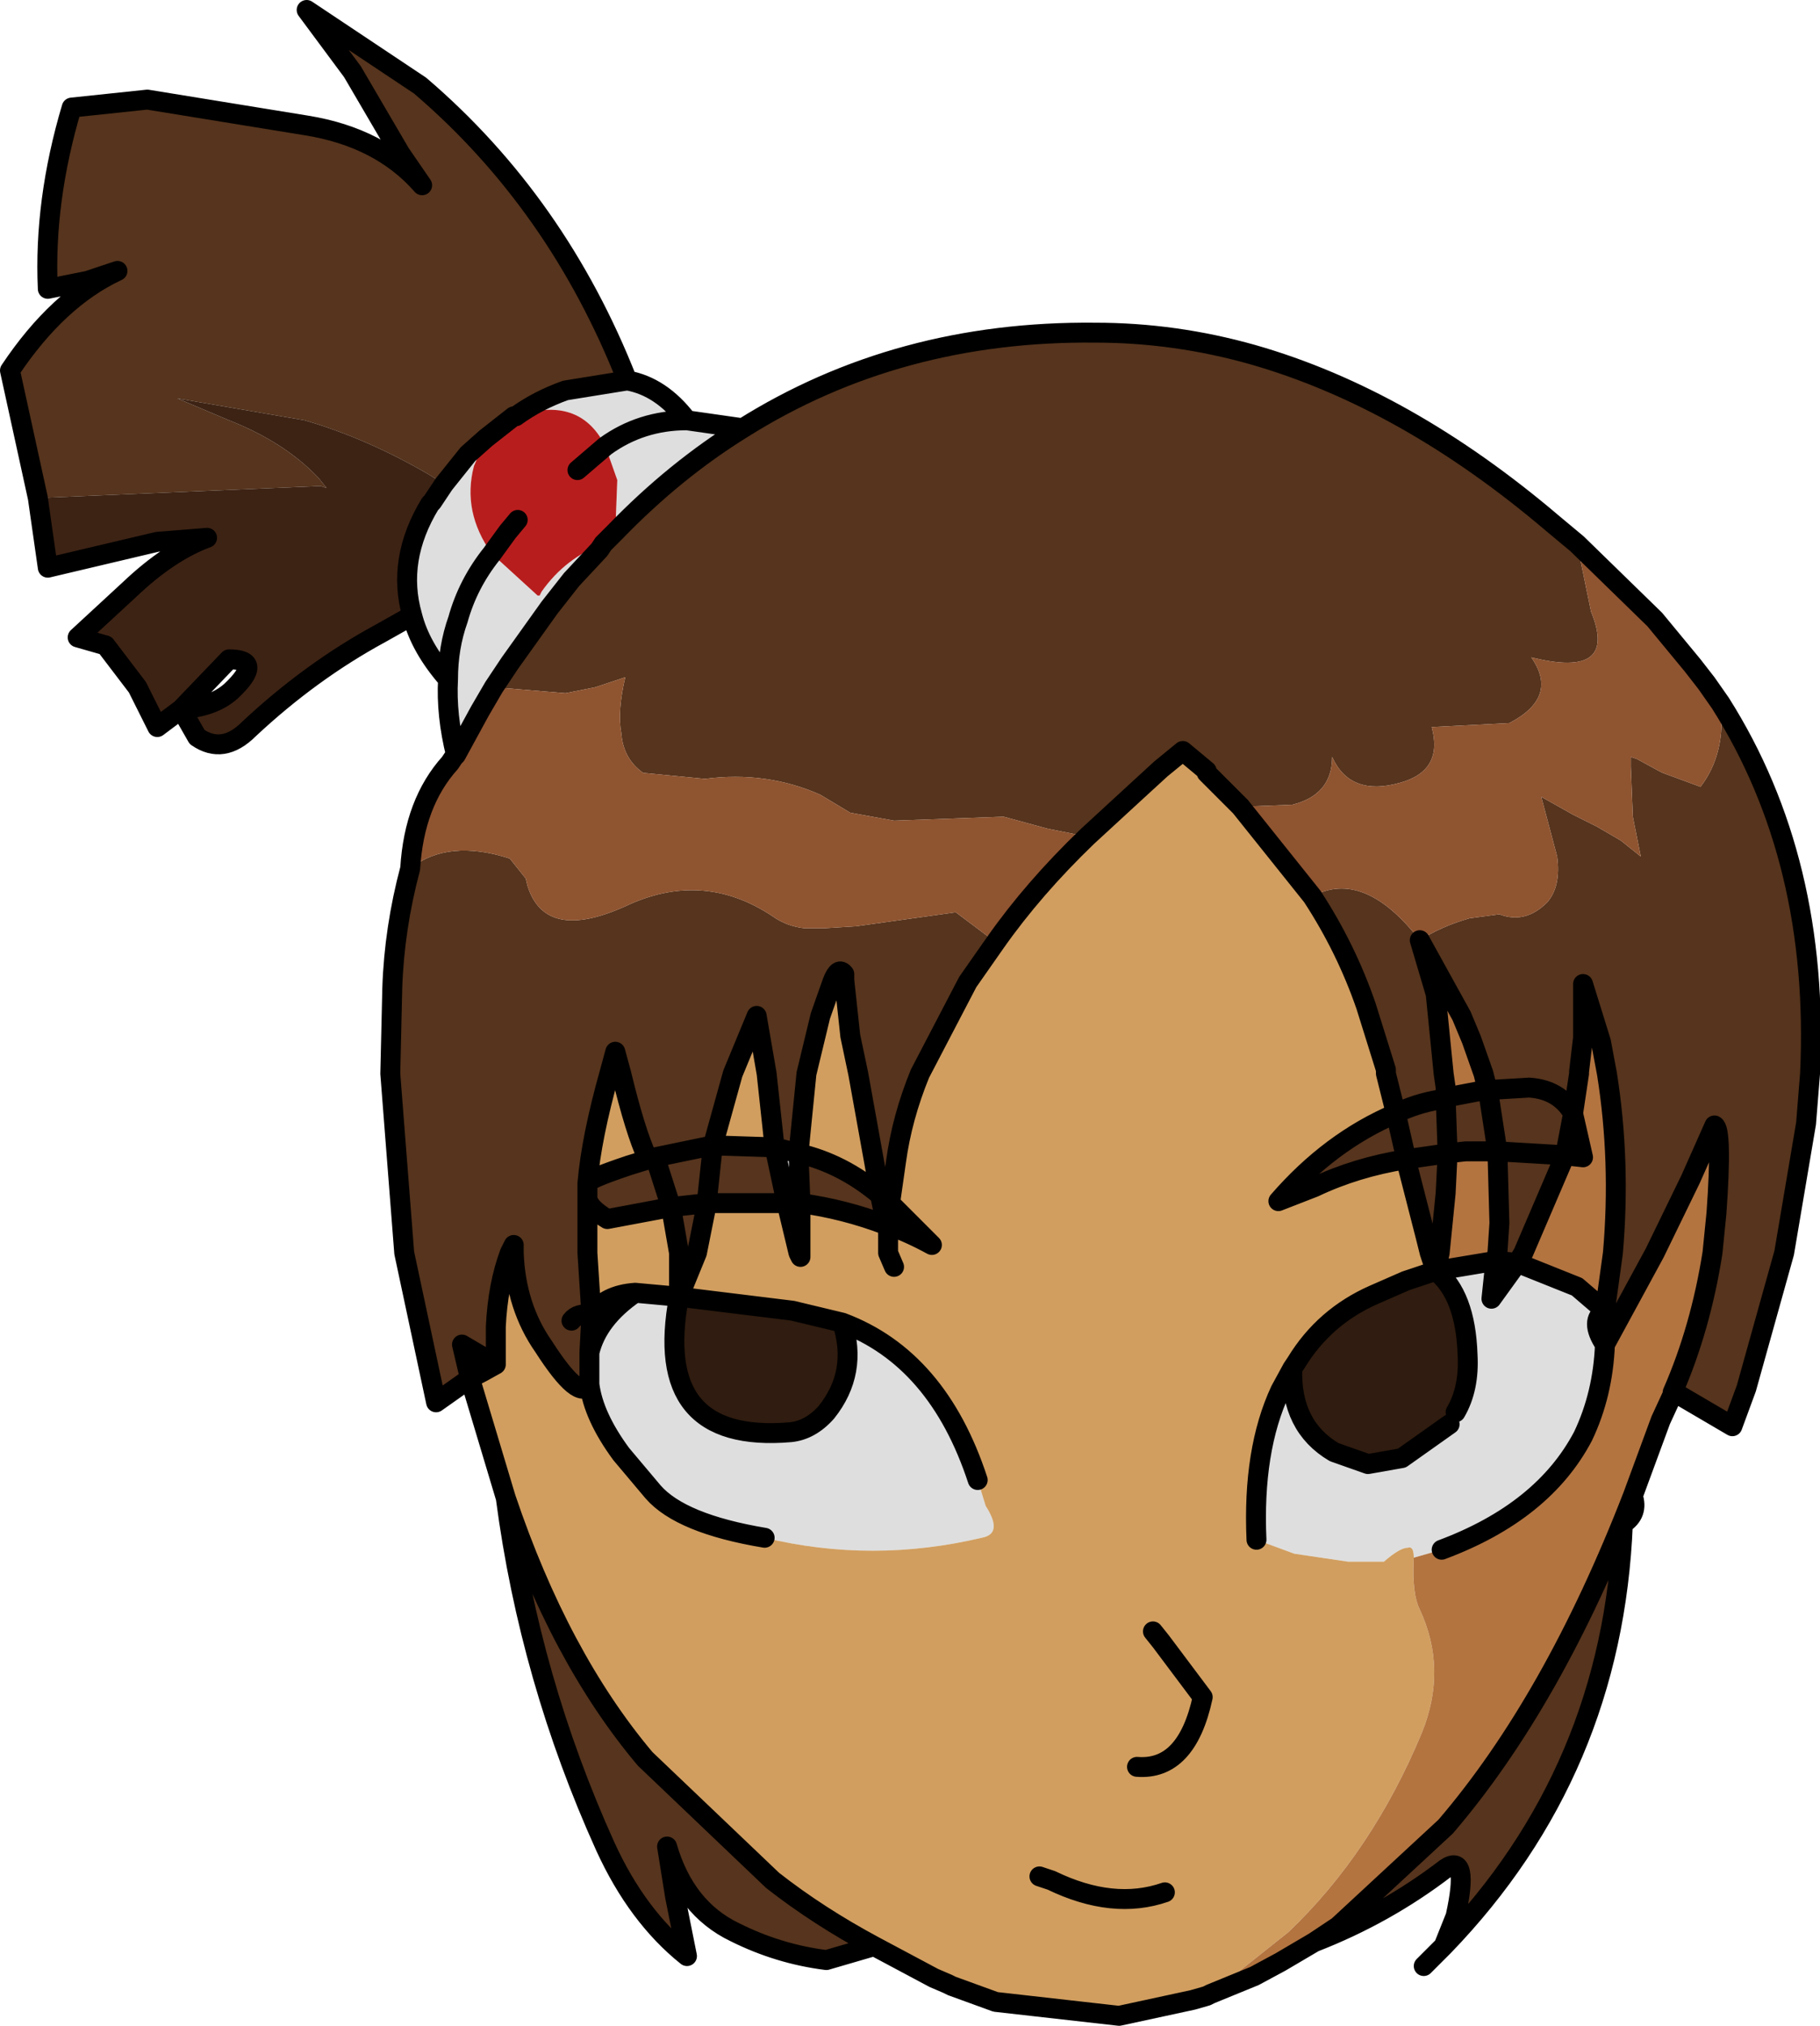 <?xml version="1.0" encoding="UTF-8" standalone="no"?>
<svg xmlns:xlink="http://www.w3.org/1999/xlink" height="50.85px" width="45.7px" xmlns="http://www.w3.org/2000/svg">
  <g transform="matrix(1.0, 0.0, 0.0, 1.0, 0.5, 5.55)">
    <path d="M0.45 6.95 L-0.25 3.75 Q0.95 1.95 2.45 1.25 L1.7 1.5 0.7 1.7 Q0.6 -0.5 1.3 -2.85 L3.2 -3.05 7.2 -2.4 Q9.05 -2.1 10.1 -0.9 L9.55 -1.7 8.35 -3.75 7.2 -5.3 10.05 -3.4 Q13.5 -0.45 15.25 4.0 L13.7 4.25 Q13.0 4.5 12.45 4.9 L12.4 4.9 11.7 5.45 11.25 5.85 10.65 6.6 10.25 6.35 Q8.7 5.45 7.15 5.0 L3.95 4.45 5.25 5.0 Q6.65 5.55 7.5 6.45 L7.7 6.7 7.55 6.65 0.45 6.95 M18.15 5.2 Q22.05 2.75 27.0 2.8 29.0 2.8 30.95 3.35 34.8 4.45 38.5 7.6 L39.1 8.1 39.45 9.8 Q40.15 11.5 37.95 10.95 38.65 11.95 37.4 12.6 L35.45 12.7 Q35.75 13.8 34.65 14.1 33.4 14.45 32.95 13.45 32.95 14.4 31.95 14.65 L30.65 14.7 29.8 13.85 29.8 13.8 29.2 13.3 28.65 13.75 28.05 14.3 26.8 15.45 25.8 15.25 24.7 14.95 21.95 15.05 20.85 14.85 20.6 14.7 20.1 14.4 Q18.75 13.8 17.2 14.0 L15.65 13.85 Q15.15 13.5 15.1 12.85 15.0 12.3 15.2 11.45 L14.45 11.7 13.7 11.85 11.9 11.7 12.3 11.1 13.3 9.7 13.85 9.0 14.55 8.25 14.65 8.1 14.95 7.8 Q16.45 6.25 18.15 5.2 M42.7 12.1 Q45.2 16.05 44.95 21.4 L44.85 22.65 44.3 25.9 43.35 29.3 43.0 30.25 41.55 29.4 41.5 29.4 Q42.2 27.8 42.5 25.9 L42.6 24.9 Q42.75 22.8 42.55 22.7 L41.95 24.05 41.05 25.9 39.8 28.2 Q39.4 27.6 39.8 27.35 L40.0 25.9 Q40.2 23.6 39.85 21.4 L39.7 20.6 39.25 19.15 39.25 20.5 39.15 21.35 39.15 21.4 39.0 22.4 Q38.65 21.8 37.9 21.75 L37.05 21.8 36.85 21.8 37.05 21.8 37.9 21.75 Q38.65 21.8 39.0 22.4 L38.8 23.45 37.75 25.9 37.6 26.15 37.05 26.1 37.1 25.9 37.15 25.15 37.1 23.35 36.3 23.35 35.85 23.4 35.8 24.4 35.65 25.9 35.55 26.35 35.4 25.9 35.3 25.5 34.8 23.55 Q33.55 23.75 32.5 24.25 L31.6 24.6 Q32.9 23.1 34.55 22.4 L34.3 21.4 34.3 21.3 33.8 19.7 Q33.3 18.25 32.45 16.95 33.75 16.25 35.15 18.05 35.7 17.7 36.4 17.5 L37.15 17.4 Q37.8 17.65 38.35 17.1 38.7 16.7 38.6 15.95 L38.2 14.45 39.0 14.9 39.6 15.2 40.2 15.55 40.7 15.95 40.5 14.95 40.45 13.7 40.45 13.45 40.6 13.5 41.15 13.8 41.25 13.85 42.2 14.2 Q42.85 13.35 42.7 12.1 M40.5 32.0 Q40.65 32.45 40.25 32.7 40.0 38.9 35.75 43.3 L36.05 42.55 Q36.4 40.95 35.8 41.35 34.3 42.5 32.5 43.2 L33.1 42.8 35.8 40.3 Q38.5 37.15 40.5 32.0 M24.5 18.1 L23.8 19.1 22.6 21.4 Q22.15 22.5 22.0 23.6 L21.85 24.65 21.7 24.5 21.6 24.45 21.05 21.4 20.85 20.45 20.7 19.05 20.7 18.9 Q20.55 18.7 20.4 19.1 L20.1 19.95 19.75 21.4 19.55 23.4 18.95 23.25 19.25 24.65 17.25 24.65 17.0 25.9 16.55 27.0 16.55 25.9 16.35 24.75 14.75 25.05 Q14.25 24.75 14.25 24.5 L14.25 24.15 14.25 24.5 14.25 25.7 14.25 25.9 14.35 27.45 14.3 28.4 14.3 29.2 Q14.05 29.65 13.15 28.25 12.45 27.25 12.4 25.9 L12.4 25.7 12.3 25.9 Q12.0 26.7 11.95 27.75 L11.95 28.7 11.1 28.2 11.3 29.05 10.45 29.65 9.65 25.9 9.3 21.4 9.35 19.25 Q9.4 17.75 9.8 16.25 10.75 15.5 12.3 16.0 L12.7 16.5 12.75 16.7 Q13.2 18.1 15.2 17.2 16.15 16.75 17.05 16.8 18.0 16.85 18.9 17.45 19.25 17.7 19.7 17.75 L20.2 17.75 21.0 17.7 23.5 17.35 24.5 18.1 M36.85 21.8 L36.75 21.4 36.45 20.55 36.2 19.95 35.15 18.05 35.55 19.4 35.6 19.9 35.75 21.4 35.8 21.75 35.8 22.0 35.65 22.05 Q35.05 22.15 34.55 22.4 35.05 22.15 35.65 22.05 L35.8 22.0 36.85 21.8 36.9 22.05 37.1 23.35 38.8 23.45 37.1 23.35 36.9 22.05 36.85 21.8 M35.8 22.0 L35.85 23.4 34.8 23.55 34.8 23.5 34.55 22.4 34.8 23.5 34.8 23.55 35.85 23.4 35.8 22.0 M15.95 23.5 L17.4 23.2 17.25 24.6 17.25 24.65 16.35 24.75 15.95 23.5 16.35 24.75 17.25 24.65 17.25 24.6 17.4 23.2 15.95 23.5 15.75 23.5 Q15.45 22.85 15.1 21.4 L14.95 20.85 14.8 21.4 Q14.35 23.0 14.25 24.15 14.25 24.05 15.3 23.7 L15.95 23.5 M13.85 27.6 Q14.0 27.4 14.35 27.45 14.0 27.4 13.85 27.6 M18.95 23.25 L18.75 21.4 18.5 19.95 17.9 21.4 17.4 23.2 18.95 23.25 M19.6 24.65 L19.55 23.4 Q20.65 23.65 21.6 24.45 L21.75 25.2 Q20.7 24.8 19.6 24.65 M12.2 32.05 Q13.55 36.05 15.7 38.6 L18.9 41.65 Q20.05 42.55 21.45 43.3 L20.25 43.65 Q19.05 43.5 17.95 42.95 16.7 42.35 16.25 40.8 L16.45 42.05 16.75 43.55 Q15.5 42.55 14.7 40.8 12.8 36.6 12.2 32.05" fill="#56341d" fill-rule="evenodd" stroke="none"/>
    <path d="M10.65 6.6 L11.25 5.85 11.7 5.45 11.4 6.15 Q11.1 7.3 11.85 8.35 L13.0 9.4 13.05 9.4 13.1 9.3 Q13.7 8.45 14.65 8.1 L14.55 8.25 13.85 9.0 13.3 9.7 12.3 11.1 11.9 11.7 11.55 12.3 10.95 13.4 Q10.7 12.4 10.75 11.5 10.75 10.7 11.0 10.0 11.25 9.1 11.85 8.35 11.25 9.1 11.0 10.0 10.75 10.7 10.75 11.5 10.05 10.7 9.85 9.9 9.45 8.5 10.3 7.1 L10.35 7.05 10.65 6.6 M12.45 4.9 Q13.0 4.5 13.7 4.25 L15.25 4.0 Q16.1 4.15 16.75 5.0 L18.15 5.2 Q16.45 6.25 14.95 7.8 L15.0 6.5 14.7 5.65 Q14.05 4.35 12.45 4.9 M39.8 27.35 Q39.4 27.6 39.8 28.2 39.75 29.45 39.25 30.5 38.25 32.4 35.7 33.35 L35.0 33.55 Q35.0 33.25 34.85 33.3 34.65 33.3 34.25 33.65 L34.15 33.65 33.35 33.65 32.0 33.45 31.05 33.1 Q30.95 30.85 31.65 29.35 L31.95 28.8 Q31.9 30.25 33.0 30.9 L33.85 31.2 34.7 31.05 35.9 30.2 36.0 30.0 36.05 29.9 Q36.4 29.3 36.35 28.45 36.3 26.95 35.55 26.35 L37.05 26.1 36.95 27.05 37.6 26.15 39.1 26.75 39.8 27.35 M14.7 5.65 Q15.6 5.0 16.75 5.0 15.6 5.0 14.7 5.65 M15.45 26.9 L16.55 27.0 Q15.85 30.7 19.35 30.4 19.85 30.35 20.25 29.9 21.05 28.9 20.65 27.65 23.05 28.55 24.05 31.6 L24.25 32.25 Q24.7 32.95 24.15 33.05 21.4 33.7 18.7 33.05 16.6 32.7 15.9 31.9 L15.1 30.95 Q14.4 30.0 14.3 29.2 L14.3 29.15 14.3 28.4 Q14.5 27.55 15.45 26.9" fill="#dedede" fill-rule="evenodd" stroke="none"/>
    <path d="M11.7 5.45 L12.4 4.9 12.45 4.9 Q14.05 4.35 14.7 5.65 L15.0 6.5 14.95 7.8 14.65 8.1 Q13.7 8.45 13.1 9.3 L13.05 9.4 13.0 9.4 11.85 8.35 12.25 7.8 12.5 7.5 12.25 7.8 11.85 8.35 Q11.1 7.3 11.4 6.15 L11.7 5.45 M14.0 6.25 L14.7 5.65 14.0 6.25" fill="#b81d1d" fill-rule="evenodd" stroke="none"/>
    <path d="M0.45 6.95 L7.55 6.65 7.7 6.7 7.5 6.45 Q6.65 5.55 5.25 5.0 L3.95 4.45 7.15 5.0 Q8.7 5.45 10.25 6.35 L10.65 6.6 10.35 7.05 10.3 7.1 Q9.45 8.5 9.85 9.9 L9.05 10.35 Q7.3 11.3 5.75 12.75 5.1 13.4 4.45 12.95 L4.05 12.25 Q4.85 12.2 5.3 11.8 6.15 11.0 5.25 11.0 L4.05 12.25 3.45 12.7 2.95 11.7 2.15 10.65 1.45 10.45 2.75 9.25 Q3.75 8.3 4.7 7.95 L3.45 8.05 0.7 8.7 0.45 6.95" fill="#3d2314" fill-rule="evenodd" stroke="none"/>
    <path d="M39.1 8.1 L41.05 10.0 42.0 11.15 42.35 11.6 42.7 12.1 Q42.85 13.35 42.2 14.2 L41.25 13.85 41.15 13.8 40.6 13.5 40.45 13.45 40.45 13.7 40.5 14.95 40.7 15.95 40.2 15.55 39.6 15.2 39.0 14.9 38.2 14.45 38.6 15.95 Q38.7 16.7 38.35 17.1 37.8 17.65 37.15 17.4 L36.4 17.5 Q35.7 17.7 35.15 18.05 33.75 16.25 32.45 16.95 L30.65 14.7 31.95 14.65 Q32.95 14.4 32.95 13.45 33.4 14.45 34.65 14.1 35.75 13.8 35.45 12.7 L37.4 12.6 Q38.65 11.95 37.95 10.95 40.15 11.5 39.45 9.8 L39.1 8.1 M26.8 15.45 Q25.45 16.75 24.5 18.1 L23.5 17.35 21.0 17.7 20.2 17.75 19.7 17.75 Q19.25 17.7 18.9 17.45 18.0 16.85 17.05 16.8 16.15 16.75 15.2 17.2 13.2 18.1 12.75 16.7 L12.7 16.5 12.3 16.0 Q10.75 15.5 9.8 16.25 9.9 14.6 10.8 13.6 L10.9 13.45 10.95 13.4 11.55 12.3 11.9 11.7 13.7 11.85 14.45 11.7 15.2 11.45 Q15.0 12.3 15.1 12.85 15.15 13.5 15.65 13.85 L17.2 14.0 Q18.75 13.8 20.1 14.4 L20.6 14.7 20.85 14.85 21.95 15.05 24.7 14.95 25.8 15.25 26.8 15.45" fill="#8f5430" fill-rule="evenodd" stroke="none"/>
    <path d="M30.65 14.7 L32.45 16.95 Q33.3 18.25 33.8 19.7 L34.3 21.3 34.3 21.4 34.55 22.4 Q32.9 23.1 31.6 24.6 L32.5 24.25 Q33.55 23.75 34.8 23.55 L35.3 25.5 35.4 25.9 35.55 26.35 34.8 26.6 34.0 26.95 Q32.75 27.5 32.05 28.65 L31.95 28.8 31.65 29.35 Q30.95 30.85 31.05 33.1 L32.0 33.45 33.35 33.65 34.15 33.65 34.25 33.65 Q34.65 33.3 34.85 33.3 35.0 33.25 35.0 33.55 34.95 34.45 35.15 34.85 35.85 36.35 35.2 37.95 33.95 40.95 31.85 42.95 L29.9 44.5 29.8 44.55 29.45 44.65 27.6 45.05 24.5 44.7 23.4 44.3 23.3 44.25 22.95 44.1 21.45 43.3 Q20.05 42.55 18.9 41.65 L15.7 38.6 Q13.55 36.05 12.2 32.05 L11.3 29.05 Q11.6 28.9 11.95 28.7 L11.95 27.75 Q12.0 26.7 12.3 25.9 L12.4 25.7 12.4 25.9 Q12.45 27.25 13.15 28.25 14.05 29.65 14.3 29.2 14.4 30.0 15.1 30.95 L15.9 31.9 Q16.6 32.7 18.7 33.05 21.4 33.7 24.15 33.05 24.7 32.95 24.25 32.25 L24.05 31.6 Q23.05 28.55 20.65 27.65 L19.4 27.35 16.55 27.0 17.0 25.9 17.25 24.65 19.25 24.65 19.55 25.9 19.6 26.0 19.6 25.9 19.6 24.7 19.6 24.65 Q20.7 24.8 21.75 25.2 L21.8 25.25 21.8 25.9 21.8 25.35 21.8 25.2 Q22.35 25.4 22.9 25.7 L21.85 24.65 22.0 23.6 Q22.15 22.5 22.6 21.4 L23.8 19.1 24.5 18.1 Q25.45 16.75 26.8 15.45 L28.05 14.3 28.65 13.75 29.2 13.3 29.8 13.8 29.8 13.85 30.65 14.7 M21.95 26.25 L21.8 25.9 21.95 26.25 M15.95 23.5 L15.3 23.7 Q14.25 24.05 14.25 24.15 14.35 23.0 14.8 21.4 L14.95 20.85 15.1 21.4 Q15.45 22.85 15.75 23.5 L15.95 23.5 M14.25 24.5 Q14.25 24.75 14.75 25.05 L16.35 24.75 16.55 25.9 16.55 27.0 15.45 26.9 Q14.7 26.95 14.35 27.45 L14.25 25.9 14.25 25.7 14.25 24.5 M18.95 23.25 L17.4 23.2 17.9 21.4 18.5 19.95 18.75 21.4 18.95 23.25 M19.55 23.4 L19.75 21.4 20.1 19.95 20.4 19.1 Q20.55 18.7 20.7 18.9 L20.7 19.05 20.85 20.45 21.05 21.4 21.6 24.45 Q20.65 23.65 19.55 23.4 M28.05 38.8 Q29.3 38.9 29.7 37.05 L28.65 35.65 28.45 35.4 28.65 35.65 29.7 37.05 Q29.3 38.9 28.05 38.8 M28.75 41.95 Q27.45 42.4 25.9 41.65 L25.6 41.55 25.9 41.65 Q27.45 42.4 28.75 41.95" fill="#d19e5f" fill-rule="evenodd" stroke="none"/>
    <path d="M41.5 29.4 L41.5 29.45 41.2 30.1 40.5 32.0 Q38.5 37.15 35.8 40.3 L33.1 42.8 32.5 43.2 31.65 43.7 31.0 44.05 29.9 44.5 31.85 42.95 Q33.95 40.95 35.2 37.95 35.85 36.35 35.15 34.85 34.95 34.45 35.0 33.55 L35.7 33.35 Q38.25 32.4 39.25 30.5 39.75 29.45 39.8 28.2 L41.05 25.9 41.95 24.05 42.55 22.7 Q42.75 22.8 42.6 24.9 L42.5 25.9 Q42.2 27.8 41.5 29.4 M35.15 18.05 L36.2 19.95 36.45 20.55 36.75 21.4 36.85 21.8 35.8 22.0 35.8 21.75 35.75 21.4 35.6 19.9 35.55 19.4 35.15 18.05 M39.0 22.4 L39.15 21.4 39.15 21.35 39.25 20.5 39.25 19.15 39.7 20.6 39.85 21.4 Q40.2 23.6 40.0 25.9 L39.8 27.35 39.1 26.75 37.6 26.15 37.75 25.9 38.8 23.45 39.25 23.5 39.0 22.4 M35.85 23.4 L36.3 23.35 37.1 23.35 37.15 25.15 37.1 25.9 37.05 26.1 35.55 26.35 35.65 25.9 35.8 24.4 35.85 23.4" fill="#b37440" fill-rule="evenodd" stroke="none"/>
    <path d="M35.55 26.35 Q36.3 26.95 36.35 28.45 36.4 29.3 36.05 29.9 L36.0 30.0 35.9 30.2 34.7 31.05 33.85 31.2 33.0 30.9 Q31.9 30.25 31.95 28.8 L32.05 28.65 Q32.75 27.5 34.0 26.95 L34.8 26.6 35.55 26.35 M16.55 27.0 L19.4 27.35 20.65 27.65 Q21.05 28.9 20.25 29.9 19.85 30.35 19.35 30.4 15.85 30.7 16.55 27.0" fill="#301c10" fill-rule="evenodd" stroke="none"/>
    <path d="M15.25 4.0 Q13.5 -0.45 10.05 -3.4 L7.2 -5.3 8.35 -3.75 9.55 -1.7 10.1 -0.9 Q9.05 -2.1 7.2 -2.4 L3.2 -3.05 1.3 -2.85 Q0.6 -0.5 0.7 1.7 L1.7 1.5 2.45 1.25 Q0.95 1.95 -0.25 3.75 L0.45 6.95 0.7 8.7 3.45 8.05 4.7 7.95 Q3.75 8.3 2.75 9.25 L1.45 10.45 2.15 10.65 2.95 11.7 3.45 12.7 4.05 12.25 5.25 11.0 Q6.15 11.0 5.3 11.8 4.85 12.2 4.05 12.25 L4.45 12.95 Q5.1 13.4 5.75 12.75 7.3 11.3 9.05 10.35 L9.85 9.9 Q10.05 10.7 10.75 11.5 10.7 12.4 10.95 13.4 L10.9 13.45 10.8 13.6 Q9.9 14.6 9.8 16.25 9.4 17.75 9.35 19.25 L9.3 21.4 9.65 25.9 10.45 29.65 11.3 29.05 11.1 28.2 11.95 28.7 11.95 27.75 Q12.0 26.7 12.3 25.9 L12.4 25.7 12.4 25.9 Q12.45 27.25 13.15 28.25 14.05 29.65 14.3 29.2 L14.3 28.4 14.35 27.45 Q14.0 27.4 13.85 27.6 M10.65 6.6 L11.25 5.85 11.7 5.45 12.4 4.9 M12.45 4.9 Q13.0 4.5 13.7 4.25 L15.25 4.0 Q16.1 4.15 16.75 5.0 L18.15 5.2 Q22.05 2.75 27.0 2.8 29.0 2.8 30.95 3.35 34.8 4.45 38.5 7.6 L39.1 8.1 41.05 10.0 42.0 11.15 42.35 11.6 42.7 12.1 Q45.2 16.05 44.95 21.4 L44.85 22.65 44.3 25.9 43.35 29.3 43.0 30.25 41.55 29.4 41.5 29.4 41.5 29.45 41.2 30.1 40.5 32.0 Q40.65 32.45 40.25 32.7 40.0 38.9 35.75 43.3 L35.25 43.8 M30.65 14.7 L32.45 16.95 Q33.3 18.25 33.8 19.7 L34.3 21.3 34.3 21.4 34.55 22.4 Q35.05 22.15 35.65 22.05 L35.8 22.0 36.85 21.8 36.9 22.05 37.1 23.35 38.8 23.45 39.0 22.4 39.25 23.5 38.8 23.45 37.75 25.9 37.6 26.15 39.1 26.75 39.8 27.35 Q39.4 27.6 39.8 28.2 L41.05 25.9 41.95 24.05 42.55 22.7 Q42.75 22.8 42.6 24.9 L42.5 25.9 Q42.2 27.8 41.5 29.4 M30.65 14.7 L29.8 13.85 29.8 13.8 29.2 13.3 28.65 13.75 28.05 14.3 26.8 15.45 Q25.45 16.75 24.5 18.1 L23.8 19.1 22.6 21.4 Q22.15 22.5 22.0 23.6 L21.85 24.65 22.9 25.7 Q22.35 25.4 21.8 25.2 L21.8 25.35 21.8 25.9 21.95 26.25 M35.15 18.05 L36.2 19.95 36.45 20.55 36.75 21.4 36.85 21.8 37.05 21.8 37.9 21.75 Q38.65 21.8 39.0 22.4 L39.15 21.4 39.15 21.35 39.25 20.5 39.25 19.15 39.7 20.6 39.85 21.4 Q40.2 23.6 40.0 25.9 L39.8 27.35 M35.8 22.0 L35.8 21.75 35.75 21.4 35.6 19.9 35.55 19.4 35.15 18.05 M35.55 26.35 L35.4 25.9 35.3 25.5 34.8 23.55 Q33.55 23.75 32.5 24.25 L31.6 24.6 Q32.9 23.1 34.55 22.4 L34.8 23.5 34.8 23.55 35.85 23.4 35.8 22.0 M35.85 23.4 L36.3 23.35 37.1 23.35 37.15 25.15 37.1 25.9 37.05 26.1 37.6 26.15 36.95 27.05 37.05 26.1 35.55 26.35 Q36.3 26.95 36.35 28.45 36.4 29.3 36.05 29.9 M35.9 30.2 L34.7 31.05 33.85 31.2 33.0 30.9 Q31.9 30.25 31.95 28.8 L31.65 29.35 Q30.95 30.85 31.05 33.1 M35.7 33.35 Q38.25 32.4 39.25 30.5 39.75 29.45 39.8 28.2 M35.85 23.4 L35.8 24.4 35.65 25.9 35.55 26.35 34.8 26.6 34.0 26.95 Q32.75 27.5 32.05 28.65 L31.95 28.8 M11.9 11.7 L11.55 12.3 10.95 13.4 M16.75 5.0 Q15.6 5.0 14.7 5.65 L14.0 6.25 M14.95 7.8 Q16.45 6.25 18.15 5.2 M14.65 8.1 L14.95 7.8 M11.9 11.7 L12.3 11.1 13.3 9.7 13.85 9.0 14.55 8.25 14.65 8.1 M11.85 8.35 Q11.25 9.1 11.0 10.0 10.75 10.7 10.75 11.5 M11.85 8.35 L12.25 7.8 12.5 7.5 M9.85 9.9 Q9.45 8.5 10.3 7.1 L10.35 7.05 10.65 6.6 M15.95 23.5 L16.35 24.75 17.25 24.65 17.25 24.6 17.4 23.2 15.95 23.5 15.3 23.7 Q14.25 24.05 14.25 24.15 L14.25 24.5 Q14.25 24.75 14.75 25.05 L16.35 24.75 16.55 25.9 16.55 27.0 17.0 25.9 17.25 24.65 19.25 24.65 18.95 23.25 17.4 23.2 17.9 21.4 18.5 19.95 18.75 21.4 18.95 23.25 19.55 23.4 19.75 21.4 20.1 19.95 20.4 19.1 Q20.55 18.7 20.7 18.9 L20.7 19.05 20.85 20.45 21.05 21.4 21.6 24.45 21.7 24.5 21.85 24.65 21.8 25.2 21.75 25.2 21.8 25.25 21.8 25.9 M15.95 23.5 L15.75 23.5 Q15.45 22.85 15.1 21.4 L14.95 20.85 14.8 21.4 Q14.35 23.0 14.25 24.15 M14.25 24.5 L14.25 25.7 14.25 25.9 14.35 27.45 Q14.7 26.95 15.45 26.9 L16.55 27.0 19.4 27.35 20.65 27.65 Q23.05 28.55 24.05 31.6 M18.7 33.05 Q16.6 32.7 15.9 31.9 L15.1 30.95 Q14.4 30.0 14.3 29.2 L14.3 29.15 14.3 28.4 Q14.5 27.55 15.45 26.9 M19.25 24.65 L19.6 24.65 19.55 23.4 Q20.65 23.65 21.6 24.45 L21.75 25.2 Q20.7 24.8 19.6 24.65 L19.6 24.7 19.6 25.9 19.6 26.0 19.55 25.9 19.25 24.65 M20.65 27.65 Q21.05 28.9 20.25 29.9 19.85 30.35 19.35 30.4 15.85 30.7 16.55 27.0 M11.95 28.7 Q11.6 28.9 11.3 29.05 L12.2 32.05 Q13.55 36.05 15.7 38.6 L18.9 41.65 Q20.05 42.55 21.45 43.3 L22.95 44.1 23.3 44.25 23.4 44.3 24.5 44.7 27.6 45.05 29.45 44.65 29.8 44.55 29.9 44.5 31.0 44.05 31.65 43.7 32.5 43.2 Q34.3 42.5 35.8 41.35 36.4 40.95 36.05 42.55 L35.75 43.3 M12.2 32.05 Q12.8 36.6 14.7 40.8 15.5 42.55 16.75 43.55 L16.45 42.05 16.25 40.8 Q16.7 42.35 17.95 42.95 19.05 43.5 20.25 43.65 L21.45 43.3 M25.6 41.55 L25.9 41.65 Q27.45 42.4 28.75 41.95 M28.45 35.4 L28.65 35.65 29.7 37.05 Q29.3 38.9 28.05 38.8 M40.5 32.0 Q38.5 37.15 35.8 40.3 L33.1 42.8 32.5 43.2" fill="none" stroke="#000000" stroke-linecap="round" stroke-linejoin="round" stroke-width="0.5"/>
  </g>
</svg>
